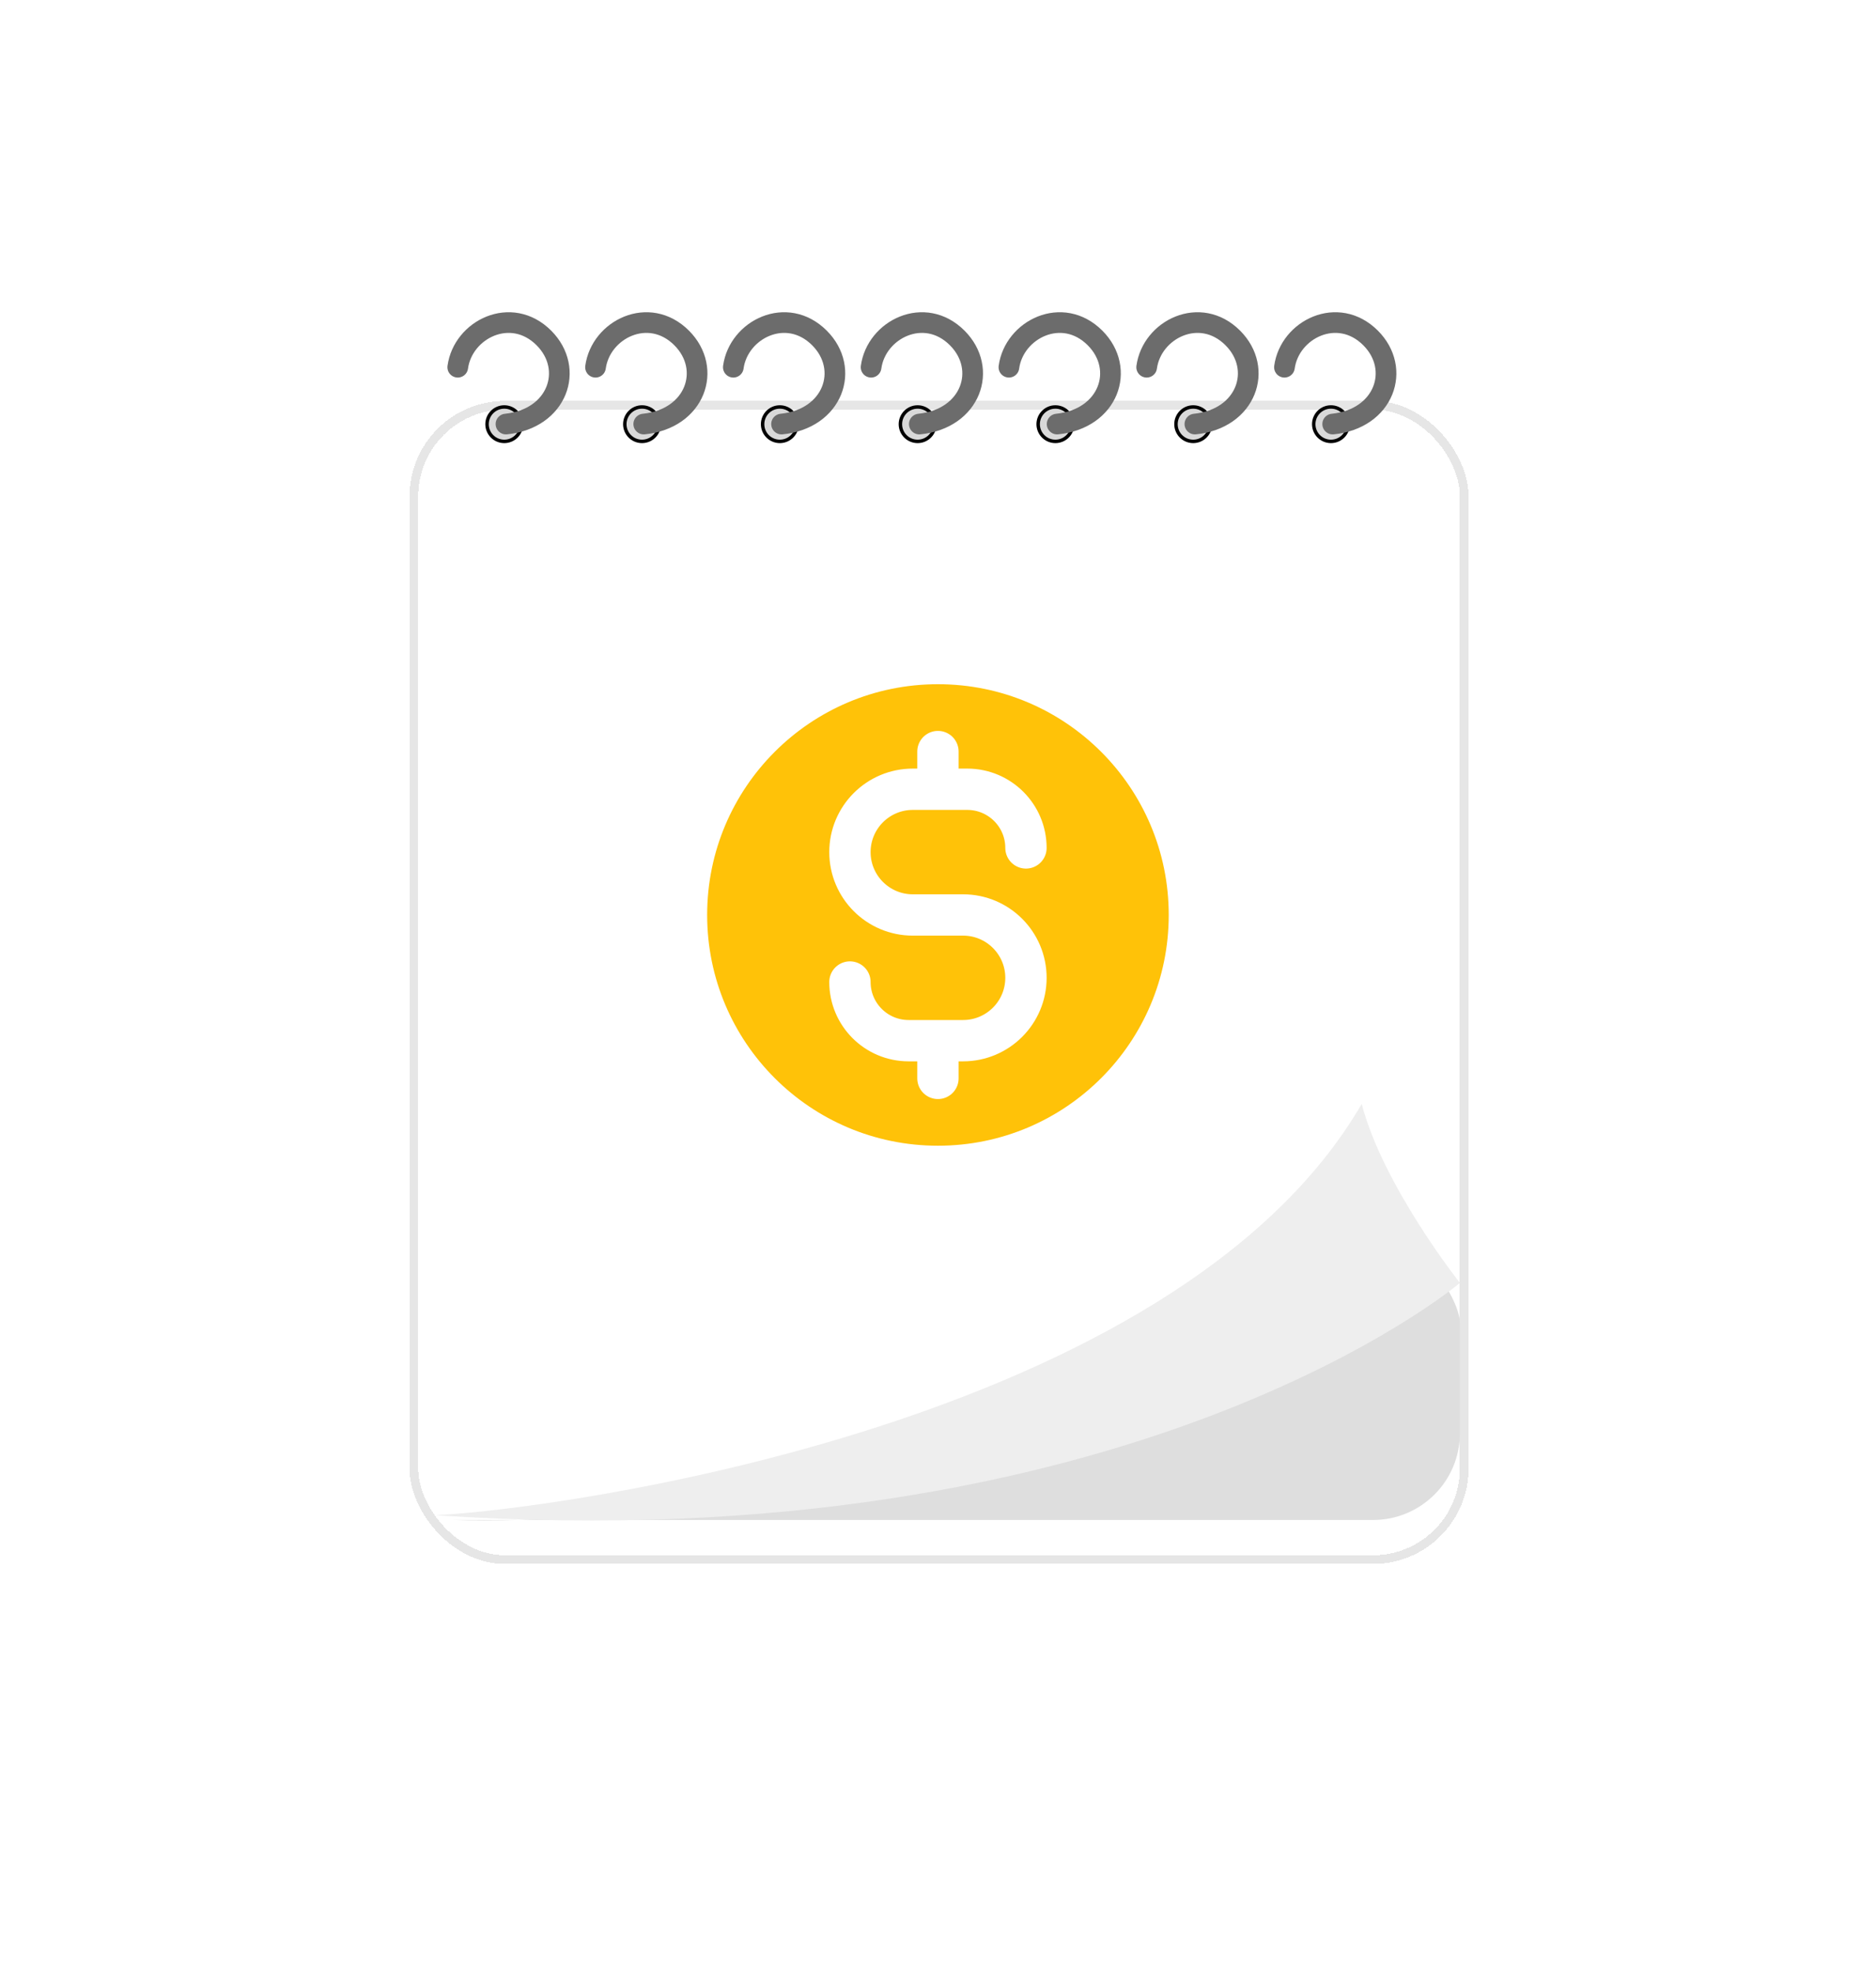 <?xml version="1.0" encoding="utf-8"?>
<svg xmlns="http://www.w3.org/2000/svg" fill="none" height="100%" overflow="visible" preserveAspectRatio="none" style="display: block;" viewBox="0 0 157 165" width="100%">
<g id="Group 2055248443">
<g filter="url(#filter0_d_0_1151)" id="Rectangle 9741">
<rect fill="white" height="95.894" rx="7.265" shape-rendering="crispEdges" width="87.177" x="35" y="31.376"/>
<rect height="96.621" rx="7.628" shape-rendering="crispEdges" stroke="black" stroke-opacity="0.1" stroke-width="0.726" width="87.903" x="34.637" y="31.013"/>
</g>
<path d="M122.177 110.756V119.96C122.177 123.973 118.924 127.225 114.912 127.225H43.395C41.4 127.286 39.559 127.282 37.906 127.225H43.395C59.882 126.722 86.894 121.784 104.787 105.592C108.315 102.4 117.224 102.762 120.189 106.482C120.978 107.472 122.177 109.491 122.177 110.756Z" fill="#DEDEDE" id="Vector 57"/>
<path d="M122.177 107.381C122.177 107.381 115.741 99.258 113.96 92.399C98.349 119.293 46.724 126.343 36.453 126.824C94.652 130.758 122.177 107.381 122.177 107.381Z" fill="#EEEEEE" id="Vector 58"/>
<g id="Icon">
<path d="M78.495 97.628C90.118 97.628 99.539 88.207 99.539 76.584C99.539 64.962 90.118 55.54 78.495 55.54C66.873 55.54 57.451 64.962 57.451 76.584C57.451 88.207 66.873 97.628 78.495 97.628Z" fill="#FFC208"/>
<path d="M71.13 82.196C71.13 84.908 73.328 87.106 76.04 87.106H80.6C83.505 87.106 85.861 84.751 85.861 81.845C85.861 78.94 83.505 76.584 80.6 76.584H76.391C73.485 76.584 71.13 74.229 71.13 71.323C71.13 68.418 73.485 66.062 76.391 66.062H80.95C83.662 66.062 85.861 68.26 85.861 70.972M78.495 62.906V66.062M78.495 87.106V90.263M99.539 76.584C99.539 88.207 90.118 97.628 78.495 97.628C66.873 97.628 57.451 88.207 57.451 76.584C57.451 64.962 66.873 55.54 78.495 55.54C90.118 55.54 99.539 64.962 99.539 76.584Z" stroke="white" stroke-linecap="round" stroke-linejoin="round" stroke-width="3.459"/>
</g>
<g id="Group 2055248442">
<g id="Group 2055248435">
<circle cx="42.201" cy="35.505" fill="#D9D9D9" id="Ellipse 1728" r="1.441" stroke="black" stroke-width="0.288"/>
<path d="M38.309 30.737C38.741 27.566 42.777 25.548 45.516 28.286C48.114 30.885 46.669 35.062 42.344 35.494" id="Vector 59" stroke="#6C6C6C" stroke-linecap="round" stroke-width="1.73"/>
</g>
<g id="Group 2055248436">
<circle cx="53.73" cy="35.505" fill="#D9D9D9" id="Ellipse 1728_2" r="1.441" stroke="black" stroke-width="0.288"/>
<path d="M49.838 30.737C50.27 27.566 54.306 25.548 57.045 28.286C59.644 30.885 58.198 35.062 53.874 35.494" id="Vector 59_2" stroke="#6C6C6C" stroke-linecap="round" stroke-width="1.73"/>
</g>
<g id="Group 2055248437">
<circle cx="65.263" cy="35.505" fill="#D9D9D9" id="Ellipse 1728_3" r="1.441" stroke="black" stroke-width="0.288"/>
<path d="M61.371 30.737C61.803 27.566 65.839 25.548 68.578 28.286C71.177 30.885 69.731 35.062 65.407 35.494" id="Vector 59_3" stroke="#6C6C6C" stroke-linecap="round" stroke-width="1.73"/>
</g>
<g id="Group 2055248438">
<circle cx="76.794" cy="35.505" fill="#D9D9D9" id="Ellipse 1728_4" r="1.441" stroke="black" stroke-width="0.288"/>
<path d="M72.9 30.737C73.333 27.566 77.369 25.548 80.107 28.286C82.706 30.885 81.26 35.062 76.936 35.494" id="Vector 59_4" stroke="#6C6C6C" stroke-linecap="round" stroke-width="1.73"/>
</g>
<g id="Group 2055248439">
<circle cx="88.324" cy="35.505" fill="#D9D9D9" id="Ellipse 1728_5" r="1.441" stroke="black" stroke-width="0.288"/>
<path d="M84.434 30.737C84.866 27.566 88.902 25.548 91.641 28.286C94.24 30.885 92.794 35.062 88.469 35.494" id="Vector 59_5" stroke="#6C6C6C" stroke-linecap="round" stroke-width="1.73"/>
</g>
<g id="Group 2055248440">
<circle cx="99.857" cy="35.505" fill="#D9D9D9" id="Ellipse 1728_6" r="1.441" stroke="black" stroke-width="0.288"/>
<path d="M95.963 30.737C96.395 27.566 100.431 25.548 103.17 28.286C105.769 30.885 104.323 35.062 99.999 35.494" id="Vector 59_6" stroke="#6C6C6C" stroke-linecap="round" stroke-width="1.73"/>
</g>
<g id="Group 2055248441">
<circle cx="111.386" cy="35.505" fill="#D9D9D9" id="Ellipse 1728_7" r="1.441" stroke="black" stroke-width="0.288"/>
<path d="M107.494 30.737C107.927 27.566 111.962 25.548 114.701 28.286C117.3 30.885 115.854 35.062 111.53 35.494" id="Vector 59_7" stroke="#6C6C6C" stroke-linecap="round" stroke-width="1.73"/>
</g>
</g>
</g>
<defs>
<filter color-interpolation-filters="sRGB" filterUnits="userSpaceOnUse" height="164.182" id="filter0_d_0_1151" width="155.465" x="0.856" y="0.138">
<feFlood flood-opacity="0" result="BackgroundImageFix"/>
<feColorMatrix in="SourceAlpha" result="hardAlpha" type="matrix" values="0 0 0 0 0 0 0 0 0 0 0 0 0 0 0 0 0 0 127 0"/>
<feOffset dy="2.906"/>
<feGaussianBlur stdDeviation="16.709"/>
<feComposite in2="hardAlpha" operator="out"/>
<feColorMatrix type="matrix" values="0 0 0 0 0 0 0 0 0 0 0 0 0 0 0 0 0 0 0.05 0"/>
<feBlend in2="BackgroundImageFix" mode="normal" result="effect1_dropShadow_0_1151"/>
<feBlend in="SourceGraphic" in2="effect1_dropShadow_0_1151" mode="normal" result="shape"/>
</filter>
</defs>
</svg>